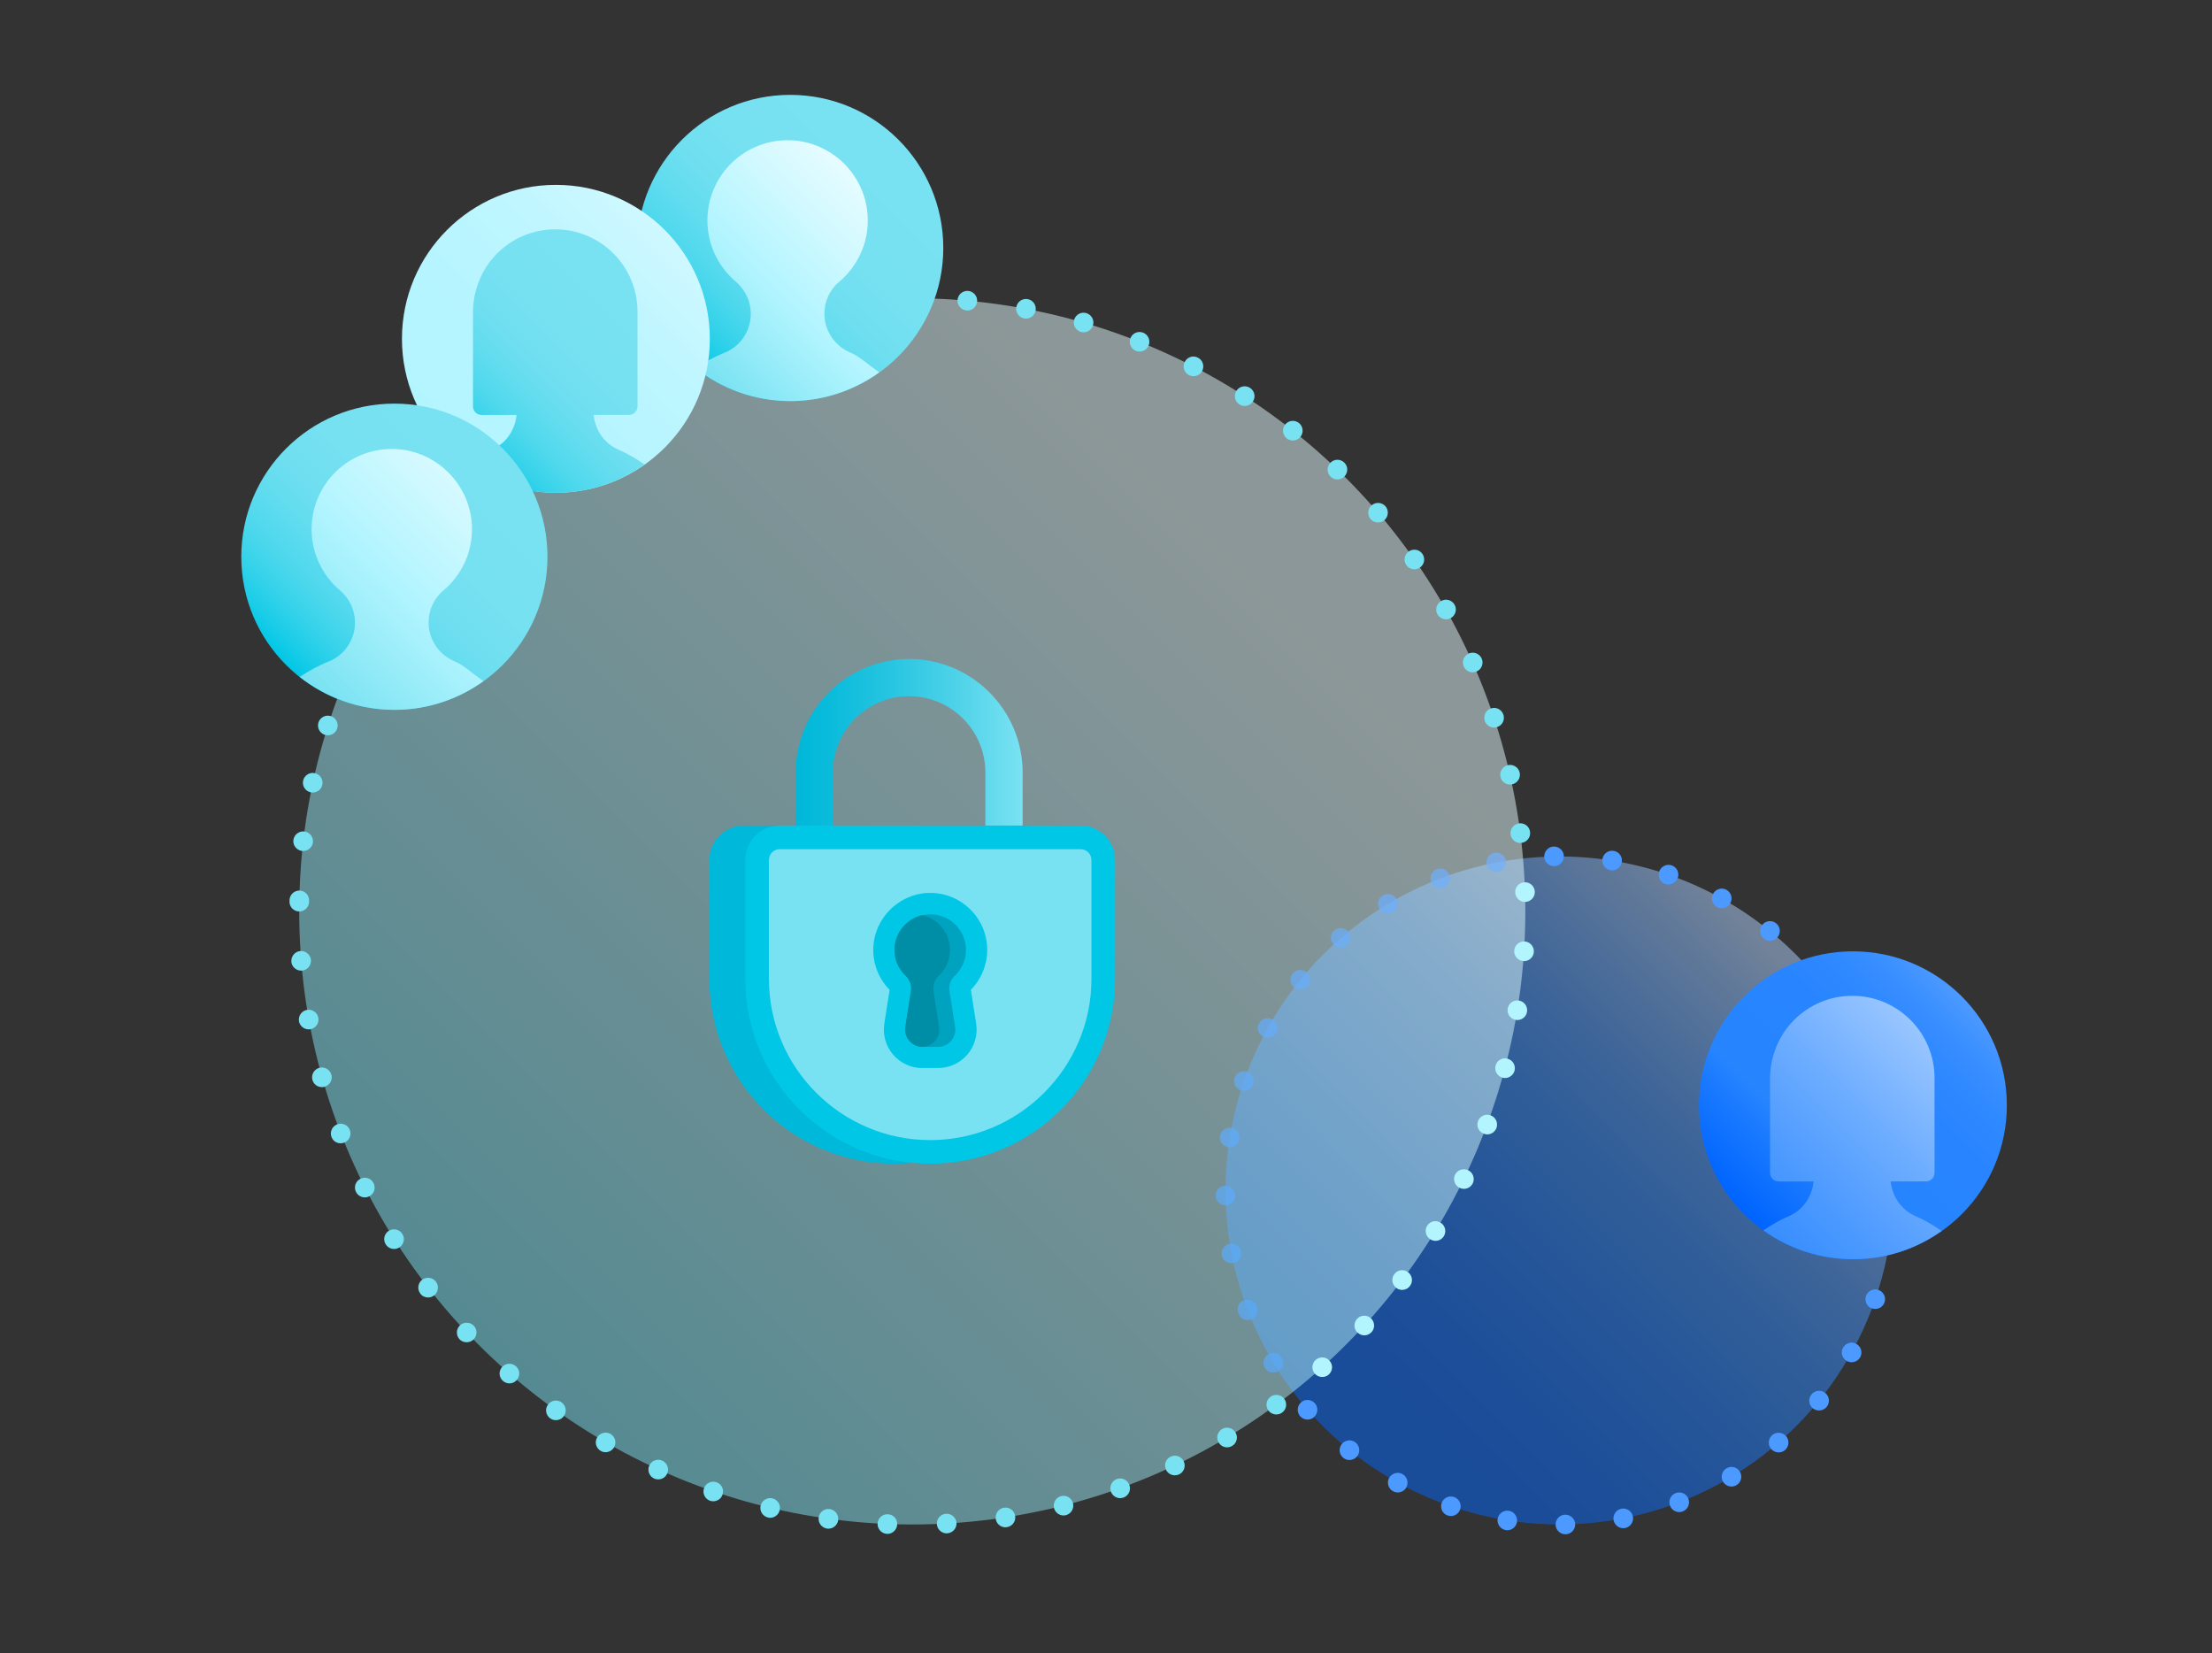 <?xml version="1.0" encoding="UTF-8"?><svg id="Layer_1" xmlns="http://www.w3.org/2000/svg" xmlns:xlink="http://www.w3.org/1999/xlink" viewBox="0 0 368 275"><rect x="0" y="0" width="368" height="275" fill="#333333" stroke="none"/><defs><style>.cls-1{fill:url(#linear-gradient);}.cls-1,.cls-2{opacity:.5;}.cls-3{fill:#00c7e5;}.cls-4{fill:#00b8d9;}.cls-5{fill:#0065ff;}.cls-6{fill:#008da6;}.cls-7{fill:#00a3bf;}.cls-8{fill:#b3f5ff;}.cls-9{fill:#4c9aff;}.cls-10{fill:#79e2f2;}.cls-11{fill:url(#linear-gradient-8);}.cls-12{fill:url(#linear-gradient-9);}.cls-13{fill:url(#linear-gradient-3);}.cls-14{fill:url(#linear-gradient-4);}.cls-15{fill:url(#linear-gradient-6);}.cls-16{fill:url(#linear-gradient-7);}.cls-17{fill:url(#linear-gradient-5);}.cls-18{opacity:.7;}.cls-19{fill:url(#linear-gradient-10);}.cls-20{fill:url(#linear-gradient-11);}.cls-2{fill:url(#linear-gradient-2);}</style><linearGradient id="linear-gradient" x1="223.25" y1="242.76" x2="301.83" y2="164.18" gradientTransform="translate(-2.08 -6.75) rotate(.28)" gradientUnits="userSpaceOnUse"><stop offset=".1" stop-color="#0065ff"/><stop offset=".23" stop-color="#076bff"/><stop offset=".44" stop-color="#1c7cff"/><stop offset=".51" stop-color="#2684ff"/><stop offset=".57" stop-color="#2d88ff"/><stop offset=".67" stop-color="#4294ff"/><stop offset=".78" stop-color="#64a7ff"/><stop offset=".91" stop-color="#93c2ff"/><stop offset=".98" stop-color="#b2d4ff"/></linearGradient><linearGradient id="linear-gradient-2" x1="79.65" y1="223.72" x2="223.89" y2="79.48" gradientUnits="userSpaceOnUse"><stop offset="0" stop-color="#79e2f2"/><stop offset=".26" stop-color="#99e9f5"/><stop offset=".89" stop-color="#e6fcff"/></linearGradient><linearGradient id="linear-gradient-3" x1="132.37" y1="140.43" x2="170.12" y2="140.43" gradientUnits="userSpaceOnUse"><stop offset="0" stop-color="#00b8d9"/><stop offset=".15" stop-color="#0abbdb"/><stop offset=".42" stop-color="#27c5e1"/><stop offset=".76" stop-color="#55d5ea"/><stop offset="1" stop-color="#79e2f2"/></linearGradient><linearGradient id="linear-gradient-4" x1="290.15" y1="201.97" x2="326.36" y2="165.76" gradientUnits="userSpaceOnUse"><stop offset=".01" stop-color="#0065ff"/><stop offset=".22" stop-color="#1979ff"/><stop offset=".31" stop-color="#2684ff"/><stop offset=".65" stop-color="#2885ff"/><stop offset=".8" stop-color="#2f89ff"/><stop offset=".91" stop-color="#3c90ff"/><stop offset="1" stop-color="#4c9aff"/></linearGradient><linearGradient id="linear-gradient-5" x1="284.73" y1="213.23" x2="329.93" y2="168.03" gradientUnits="userSpaceOnUse"><stop offset="0" stop-color="#2684ff"/><stop offset=".13" stop-color="#308aff"/><stop offset=".36" stop-color="#4c9aff"/><stop offset=".59" stop-color="#6dadff"/><stop offset="1" stop-color="#b2d4ff"/></linearGradient><linearGradient id="linear-gradient-6" x1="113.45" y1="59.26" x2="149.47" y2="23.24" gradientUnits="userSpaceOnUse"><stop offset="0" stop-color="#00c7e5"/><stop offset=".06" stop-color="#19cce7"/><stop offset=".15" stop-color="#36d3ea"/><stop offset=".25" stop-color="#4fd8ed"/><stop offset=".36" stop-color="#61dcef"/><stop offset=".48" stop-color="#6fdff0"/><stop offset=".65" stop-color="#76e1f1"/><stop offset=".98" stop-color="#79e2f2"/></linearGradient><linearGradient id="linear-gradient-7" x1="116.49" y1="62.02" x2="145.86" y2="32.65" gradientUnits="userSpaceOnUse"><stop offset=".01" stop-color="#79e2f2"/><stop offset=".28" stop-color="#9deefa"/><stop offset=".46" stop-color="#b3f5ff"/><stop offset=".75" stop-color="#d0f9ff"/><stop offset="1" stop-color="#e6fcff"/></linearGradient><linearGradient id="linear-gradient-8" x1="74.37" y1="74.47" x2="119.38" y2="29.47" gradientUnits="userSpaceOnUse"><stop offset="0" stop-color="#b3f5ff"/><stop offset=".33" stop-color="#b6f5ff"/><stop offset=".58" stop-color="#bff6ff"/><stop offset=".8" stop-color="#cff8ff"/><stop offset="1" stop-color="#e6fcff"/></linearGradient><linearGradient id="linear-gradient-9" x1="77.55" y1="77.13" x2="107.29" y2="47.39" xlink:href="#linear-gradient-6"/><linearGradient id="linear-gradient-10" x1="47.6" y1="110.62" x2="83.61" y2="74.6" xlink:href="#linear-gradient-6"/><linearGradient id="linear-gradient-11" x1="50.64" y1="113.38" x2="86.64" y2="77.38" xlink:href="#linear-gradient-7"/></defs><circle class="cls-1" cx="259.45" cy="198.03" r="55.56"/><g class="cls-18"><path class="cls-5" d="m210.43,227.52c-.46-.78-.21-1.78.56-2.25h0c.78-.46,1.78-.21,2.25.56h0c.46.78.21,1.78-.56,2.25h0c-.27.16-.56.24-.85.24h0c-.56,0-1.09-.28-1.4-.79Z"/><path class="cls-5" d="m206.07,218.57s-.03-.05-.03-.08h0s-.02-.06-.04-.1h0c-.32-.85.1-1.78.94-2.1h0c.83-.32,1.78.1,2.1.94h0s.03.04.03.06h0s.02.06.04.09h0c.32.84-.1,1.79-.93,2.11h0c-.2.07-.4.11-.6.11h0c-.66,0-1.27-.4-1.51-1.04Z"/><path class="cls-5" d="m203.26,208.82c-.16-.89.41-1.75,1.29-1.91h0c.89-.17,1.75.4,1.92,1.29h0c.16.88-.41,1.74-1.3,1.91h0c-.1.01-.2.03-.31.03h0c-.76,0-1.45-.55-1.6-1.32Z"/><path class="cls-5" d="m202.24,198.9c-.03-.91.69-1.64,1.6-1.66h0c.91-.01,1.64.71,1.66,1.61h0c.01.91-.71,1.64-1.61,1.65h-.03c-.88,0-1.61-.71-1.63-1.6Z"/><path class="cls-5" d="m204.32,190.83c-.89-.14-1.5-.98-1.35-1.88h0c.14-.88.98-1.49,1.87-1.34h0c.88.14,1.49.97,1.34,1.86h0c-.12.81-.82,1.38-1.6,1.38h0c-.09,0-.17-.01-.26-.02Z"/><path class="cls-5" d="m206.4,181.37c-.86-.29-1.3-1.22-1.01-2.07h0c.3-.85,1.23-1.3,2.07-1.01h0c.86.3,1.3,1.23,1.01,2.07h0c-.22.68-.86,1.11-1.54,1.11h0c-.17,0-.36-.03-.53-.1Z"/><path class="cls-5" d="m210.1,172.42c-.79-.44-1.08-1.43-.63-2.21h0c.43-.79,1.43-1.08,2.21-.63h0c.8.43,1.08,1.43.65,2.21h0c-.3.55-.86.84-1.43.84h0c-.27,0-.55-.06-.79-.21Z"/><path class="cls-5" d="m215.29,164.25c-.71-.57-.82-1.6-.25-2.3h0c.57-.71,1.6-.81,2.3-.25h0c.69.57.81,1.6.24,2.3h0c-.32.4-.78.61-1.27.61h0c-.36,0-.72-.12-1.02-.36Z"/><path class="cls-5" d="m221.81,157.08c-.58-.68-.51-1.71.17-2.3h0c.67-.6,1.7-.52,2.3.16h0c.58.68.52,1.71-.16,2.3h0c-.31.27-.7.41-1.07.41h0c-.46,0-.92-.2-1.24-.57Z"/><path class="cls-5" d="m229.5,151.17c-.47-.77-.21-1.78.56-2.23h0c.78-.46,1.78-.21,2.25.57h0c.46.77.2,1.78-.57,2.23h0c-.26.16-.55.24-.83.24h0c-.56,0-1.1-.29-1.4-.81Z"/><path class="cls-5" d="m238.08,146.7c-.31-.84.1-1.79.94-2.11h0c.84-.32,1.79.1,2.11.94h0c.32.84-.1,1.79-.94,2.11h0c-.19.07-.38.11-.57.11h0c-.67,0-1.29-.41-1.54-1.05Z"/><path class="cls-5" d="m247.32,143.76c-.17-.88.41-1.74,1.29-1.91h0c.88-.16,1.74.41,1.91,1.29h0c.17.89-.41,1.75-1.29,1.91h0c-.1.02-.21.04-.31.04h0c-.77,0-1.45-.55-1.6-1.33Z"/></g><circle class="cls-2" cx="151.77" cy="151.6" r="101.99"/><g><path class="cls-4" d="m148.78,193.58h0c-16.99,0-30.76-13.77-30.76-30.76v-19.76c0-3.16,2.57-5.73,5.73-5.73h50.05c3.16,0,5.73,2.57,5.73,5.73v19.76c0,16.99-13.77,30.76-30.76,30.76Z"/><path class="cls-13" d="m170.12,171.24h-37.75v-42.74c0-10.41,8.47-18.88,18.88-18.88s18.88,8.47,18.88,18.88v42.74Zm-31.57-6.19h25.38v-36.55c0-7-5.69-12.69-12.69-12.69s-12.69,5.69-12.69,12.69v36.55Z"/><g><path class="cls-10" d="m154.76,191.62c-15.88,0-28.79-12.92-28.79-28.79v-19.76c0-2.08,1.69-3.77,3.77-3.77h50.05c2.08,0,3.77,1.69,3.77,3.77v19.76c0,15.88-12.92,28.79-28.79,28.79Z"/><path class="cls-3" d="m179.78,141.26c.99,0,1.8.81,1.8,1.8v19.76c0,14.79-12.04,26.83-26.83,26.83s-26.83-12.04-26.83-26.83v-19.76c0-.99.81-1.8,1.8-1.8h50.05m0-3.93h-50.05c-3.16,0-5.73,2.57-5.73,5.73v19.76c0,16.99,13.77,30.76,30.76,30.76s30.76-13.77,30.76-30.76v-19.76c0-3.16-2.57-5.73-5.73-5.73h0Z"/></g><path class="cls-3" d="m153.44,177.67c-1.87,0-3.65-.82-4.86-2.24-1.22-1.42-1.75-3.3-1.46-5.15l.88-5.62c-1.86-1.89-2.84-4.47-2.71-7.14.25-4.81,4.21-8.76,9.02-8.98.15,0,.3-.01.45-.01,5.23,0,9.48,4.25,9.48,9.48,0,2.48-.99,4.88-2.72,6.64l.88,5.62c.29,1.85-.25,3.73-1.46,5.15-1.22,1.42-2.99,2.24-4.86,2.24h-2.63Z"/><path class="cls-7" d="m160.7,158.02c0,1.72-.73,3.26-1.9,4.35-.69.64-.98,1.59-.83,2.52l.93,5.95c.27,1.73-1.07,3.3-2.82,3.3h-2.63c-1.75,0-3.09-1.56-2.82-3.3l.94-6.02c.14-.93-.21-1.84-.89-2.49-1.21-1.15-1.93-2.8-1.84-4.61.15-3.01,2.64-5.48,5.65-5.62,3.41-.16,6.22,2.56,6.22,5.93Z"/><path class="cls-6" d="m150.62,170.83c-.27,1.73,1.07,3.29,2.81,3.3,1.75,0,3.08-1.57,2.81-3.3l-.93-5.95c-.14-.92.15-1.88.83-2.52,1.17-1.08,1.9-2.63,1.9-4.35,0-2.83-1.98-5.19-4.62-5.79-2.52.59-4.47,2.82-4.6,5.47-.09,1.82.63,3.47,1.84,4.61.68.65,1.03,1.56.89,2.49l-.94,6.02Z"/></g><g><path class="cls-9" d="m258.8,253.62c-.02-.91.7-1.65,1.6-1.66h0c.89-.01,1.64.71,1.66,1.6h0c.01.91-.71,1.65-1.61,1.66h.01-.02c-.89,0-1.63-.71-1.64-1.6Z"/><path class="cls-9" d="m250.52,254.53c-.89-.15-1.5-.98-1.37-1.87h0c.15-.88.98-1.49,1.87-1.35h0c.89.14,1.49.98,1.35,1.87h0c-.12.79-.82,1.37-1.6,1.37h0c-.09,0-.17,0-.26-.01Z"/><path class="cls-9" d="m268.45,252.89c-.17-.89.41-1.75,1.29-1.92h0c.88-.17,1.74.41,1.92,1.29h0c.17.88-.41,1.74-1.29,1.92h0c-.11.01-.22.03-.32.03h0c-.77,0-1.44-.55-1.6-1.32Z"/><path class="cls-9" d="m240.85,252.1h0c-.86-.28-1.3-1.22-1.01-2.07h0c.28-.86,1.22-1.3,2.07-1.01h0c.84.28,1.3,1.22,1.01,2.07h0c-.24.67-.87,1.1-1.54,1.1h0c-.17,0-.36-.04-.53-.1Z"/><path class="cls-9" d="m277.84,250.48c-.32-.85.1-1.79.94-2.11h0c.85-.32,1.79.1,2.11.94h0c.32.84-.1,1.79-.94,2.11h0c-.19.07-.39.11-.58.11h0c-.66,0-1.28-.41-1.53-1.05Z"/><path class="cls-9" d="m231.75,248.06c-.79-.44-1.08-1.43-.65-2.21h0c.43-.79,1.43-1.08,2.22-.65h0c.78.43,1.07,1.43.65,2.22h0c-.3.53-.86.84-1.44.84h0c-.26,0-.53-.07-.78-.21Z"/><path class="cls-9" d="m286.66,246.49c-.46-.77-.21-1.78.57-2.24h0c.77-.47,1.78-.21,2.23.56h0c.46.77.21,1.78-.56,2.23h0c-.26.16-.56.24-.84.24h0c-.55,0-1.09-.29-1.4-.79Z"/><path class="cls-9" d="m223.48,242.51h0c-.71-.57-.82-1.6-.25-2.3h0c.57-.71,1.59-.82,2.3-.25h0c.69.56.81,1.59.25,2.3h0c-.34.4-.81.61-1.28.61h0c-.36,0-.72-.12-1.02-.36Z"/><path class="cls-9" d="m294.67,241.04c-.6-.68-.52-1.71.16-2.31h0c.68-.58,1.71-.52,2.31.16h0c.58.68.51,1.71-.16,2.31h0c-.31.27-.69.4-1.08.4h0c-.45,0-.91-.19-1.23-.56Z"/><path class="cls-9" d="m216.29,235.58h0c-.58-.68-.52-1.7.16-2.3h0c.68-.6,1.71-.52,2.31.16h0c.58.67.52,1.7-.16,2.3h0c-.31.27-.69.4-1.07.4h0c-.46,0-.92-.19-1.24-.56Z"/><path class="cls-9" d="m301.6,234.27c-.69-.57-.81-1.6-.24-2.3h0c.56-.71,1.59-.82,2.3-.25h0c.7.57.81,1.6.24,2.3h0c-.32.4-.8.61-1.27.61h0c-.36,0-.73-.12-1.03-.36Z"/><path class="cls-9" d="m307.25,226.4c-.8-.45-1.08-1.44-.63-2.22h0c.44-.79,1.43-1.08,2.21-.63h0c.79.44,1.08,1.43.65,2.21h0c-.31.55-.86.84-1.44.84h0c-.26,0-.53-.06-.78-.2Z"/><path class="cls-9" d="m311.45,217.67c-.86-.3-1.3-1.23-1.01-2.09h0c.29-.84,1.22-1.3,2.07-1.01h0c.85.3,1.3,1.23,1.01,2.07h0c-.24.68-.87,1.1-1.54,1.1h0c-.19,0-.36-.02-.53-.09Z"/><path class="cls-9" d="m314.08,208.35c-.89-.15-1.5-.98-1.37-1.87h0c.15-.88.98-1.49,1.87-1.35h0c.89.15,1.5.98,1.35,1.87h0c-.12.8-.82,1.38-1.62,1.38h0c-.07,0-.16-.01-.25-.03Z"/><path class="cls-9" d="m313.38,197.11c-.01-.91.71-1.65,1.6-1.66h0c.91-.01,1.65.69,1.66,1.6h0c.01.91-.71,1.65-1.6,1.66h-.02c-.89,0-1.63-.72-1.64-1.6Z"/><path class="cls-9" d="m312.4,187.76h0c-.17-.88.41-1.74,1.29-1.91h0c.88-.17,1.74.41,1.91,1.29h0c.17.88-.41,1.74-1.29,1.91h0c-.1.01-.21.03-.31.03h0c-.77,0-1.45-.53-1.6-1.32Z"/><path class="cls-9" d="m309.81,178.72h0c-.32-.85.1-1.78.94-2.11h0c.85-.32,1.79.1,2.11.94h0c.32.84-.1,1.79-.94,2.11h0c-.19.07-.39.11-.58.11h0c-.66,0-1.28-.41-1.53-1.05Z"/><path class="cls-9" d="m305.7,170.27h.01c-.47-.77-.21-1.78.56-2.23h0c.77-.46,1.78-.21,2.23.56h0c.46.78.21,1.78-.56,2.25h0c-.26.15-.56.22-.84.22h0c-.55,0-1.09-.27-1.4-.8Z"/><path class="cls-9" d="m300.2,162.67h-.01c-.58-.69-.51-1.73.17-2.31h0c.67-.6,1.7-.52,2.3.16h0c.58.68.52,1.71-.16,2.3h0c-.31.27-.7.41-1.07.41h0c-.46,0-.92-.2-1.23-.56Z"/><path class="cls-9" d="m293.43,156.14h0c-.7-.57-.81-1.6-.24-2.3h0c.56-.71,1.59-.82,2.3-.25h0c.7.57.81,1.59.24,2.3h0c-.32.4-.79.61-1.27.61h0c-.36,0-.73-.12-1.03-.36Z"/><path class="cls-9" d="m285.65,150.87c-.79-.43-1.08-1.43-.63-2.22h0c.43-.78,1.43-1.07,2.21-.63h0c.79.45,1.08,1.43.63,2.22h0c-.3.53-.86.84-1.43.84h0c-.26,0-.53-.07-.78-.21Z"/><path class="cls-9" d="m277.05,147.05c-.84-.3-1.3-1.23-1.01-2.09h0c.3-.84,1.23-1.3,2.07-1.01h0c.86.3,1.32,1.23,1.02,2.07h0c-.24.68-.87,1.1-1.55,1.1h0c-.17,0-.35-.02-.53-.09Z"/><path class="cls-9" d="m267.94,144.75c-.88-.14-1.49-.98-1.35-1.87h0c.15-.88.98-1.49,1.87-1.34h0c.89.14,1.5.97,1.35,1.86h0c-.12.81-.82,1.38-1.61,1.38h0c-.09,0-.17-.01-.26-.02Z"/><path class="cls-9" d="m256.91,142.48c-.01-.91.71-1.65,1.6-1.66h.01c.89-.01,1.64.71,1.65,1.6h0c.01.91-.71,1.65-1.6,1.66h-.04c-.88,0-1.61-.72-1.63-1.6Z"/></g><g><circle class="cls-14" cx="308.26" cy="183.86" r="25.61"/><path class="cls-17" d="m318.58,202.25c-2.25-.98-3.77-3.19-4.04-5.73h5.87c.79,0,1.43-.64,1.43-1.43v-15.76c0-7.56-6.13-13.68-13.68-13.68-3.78,0-7.2,1.53-9.68,4.01-3.92,3.92-4.01,8.77-4.01,9.68,0,.37,0,12.77,0,13.14,0,.01,0,2.61,0,2.62,0,.79.64,1.43,1.43,1.43h5.82c-.26,2.54-1.79,4.75-4.04,5.73-1.52.66-2.96,1.47-4.32,2.41,4.2,3.01,9.33,4.8,14.89,4.8s10.59-1.75,14.76-4.71c-1.4-.98-2.88-1.83-4.44-2.51Z"/></g><g><path class="cls-10" d="m147.56,255.15h0c-.89-.04-1.6-.81-1.56-1.7h0c.04-.91.79-1.6,1.7-1.56h0c.91.02,1.6.79,1.56,1.69h0c-.04.88-.76,1.58-1.64,1.58h-.06Z"/><path class="cls-10" d="m155.86,253.52c-.05-.89.63-1.66,1.54-1.71h0c.89-.05,1.68.63,1.73,1.54h0c.05.89-.65,1.66-1.55,1.71h0s-.05.01-.09.01h0c-.86-.01-1.58-.68-1.63-1.55Z"/><path class="cls-10" d="m137.59,254.27c-.89-.12-1.51-.96-1.39-1.84h0c.12-.89.94-1.53,1.84-1.4h0c.89.12,1.51.94,1.4,1.84h0c-.11.82-.82,1.42-1.63,1.42h0c-.08,0-.15,0-.22-.01Z"/><path class="cls-10" d="m165.66,252.66c-.14-.88.48-1.73,1.38-1.86h0c.88-.14,1.71.48,1.85,1.37h0c.14.89-.47,1.73-1.37,1.86h0c-.08.01-.16.03-.25.03h0c-.79,0-1.49-.58-1.61-1.39Z"/><path class="cls-10" d="m127.76,252.43c-.88-.21-1.42-1.09-1.22-1.96h0c.21-.88,1.09-1.43,1.97-1.22h0c.87.21,1.42,1.09,1.2,1.96h0c-.17.76-.84,1.27-1.59,1.27h0c-.12,0-.25-.02-.37-.05Z"/><path class="cls-10" d="m175.36,250.86c-.22-.87.3-1.76,1.18-1.99h0c.87-.22,1.76.31,1.97,1.18h0c.22.87-.3,1.76-1.17,1.99h0c-.14.04-.27.05-.41.05h0c-.73,0-1.39-.5-1.58-1.23Z"/><path class="cls-10" d="m118.13,249.65c-.84-.3-1.3-1.22-1.01-2.07h0c.28-.86,1.22-1.3,2.07-1.02h0c.86.3,1.3,1.22,1.01,2.07h0c-.22.68-.86,1.1-1.54,1.1h0c-.17,0-.35-.02-.53-.09Z"/><path class="cls-10" d="m184.82,248.13c-.31-.86.14-1.79.98-2.1h0c.85-.3,1.79.14,2.09.99h0c.31.84-.12,1.78-.98,2.09h0c-.17.06-.36.1-.55.1h0c-.67,0-1.3-.42-1.54-1.08Z"/><path class="cls-10" d="m108.83,245.95h0c-.82-.37-1.18-1.34-.81-2.16h0c.37-.83,1.34-1.19,2.16-.82h0c.82.39,1.19,1.34.81,2.16h0c-.27.61-.86.96-1.48.96h0c-.24,0-.46-.04-.68-.14Z"/><path class="cls-10" d="m193.99,244.48c-.4-.81-.05-1.79.77-2.17h0c.82-.39,1.79-.04,2.17.78h0c.39.81.04,1.78-.77,2.17h0c-.22.1-.47.15-.71.15h0c-.61,0-1.19-.34-1.47-.93Z"/><path class="cls-10" d="m99.94,241.35h0c-.78-.45-1.06-1.45-.6-2.23h0c.45-.77,1.45-1.04,2.22-.6h0c.78.46,1.05,1.45.6,2.23h0c-.3.52-.85.82-1.42.82h0c-.27,0-.56-.08-.81-.22Z"/><path class="cls-10" d="m202.74,239.97c-.46-.78-.21-1.78.56-2.25h0c.77-.46,1.78-.21,2.25.57h0c.46.77.21,1.78-.56,2.23h0c-.27.16-.56.24-.84.24h0c-.56,0-1.09-.29-1.4-.79Z"/><path class="cls-10" d="m91.53,235.93c-.73-.52-.91-1.55-.37-2.27h0c.52-.73,1.54-.91,2.27-.38h0c.73.53.91,1.55.37,2.28h0c-.31.45-.82.68-1.32.68h0c-.33,0-.67-.1-.96-.31Z"/><path class="cls-10" d="m211.02,234.63c-.53-.73-.39-1.75.35-2.28h0c.72-.53,1.75-.38,2.29.35h0c.53.72.37,1.74-.35,2.27h0c-.29.22-.63.32-.97.32h0c-.5,0-.99-.22-1.32-.66Z"/><path class="cls-10" d="m83.68,229.72h0c-.68-.6-.76-1.63-.16-2.31h0c.6-.67,1.63-.75,2.31-.15h0c.67.6.74,1.63.15,2.3h0c-.32.37-.77.56-1.23.56h0c-.37,0-.76-.14-1.07-.4Z"/><path class="cls-10" d="m76.45,222.78c-.61-.66-.58-1.69.07-2.31h0c.65-.62,1.69-.58,2.31.07h0c.61.65.58,1.69-.08,2.31h0c-.31.28-.72.43-1.12.43h0c-.44,0-.87-.16-1.19-.51Z"/><path class="cls-10" d="m69.93,215.18c-.55-.71-.42-1.74.28-2.28h0c.72-.56,1.74-.43,2.3.29h0c.56.71.42,1.74-.28,2.3h0c-.3.22-.66.34-1.01.34h0c-.48,0-.97-.21-1.29-.63Z"/><path class="cls-10" d="m64.18,207c-.5-.76-.26-1.78.5-2.26h0c.76-.47,1.78-.25,2.25.51h0c.49.76.26,1.78-.5,2.26h0c-.27.17-.57.25-.87.25h0c-.55,0-1.07-.27-1.38-.76Z"/><path class="cls-10" d="m59.23,198.29c-.41-.81-.09-1.79.72-2.2h0c.81-.41,1.79-.09,2.2.72h0c.41.81.09,1.79-.72,2.2h0c-.24.11-.48.17-.73.17h0c-.6,0-1.18-.32-1.46-.89Z"/><path class="cls-10" d="m55.16,189.15c-.34-.84.09-1.79.93-2.12h0c.83-.32,1.78.09,2.11.93h0c.32.85-.09,1.79-.93,2.11h0c-.2.08-.4.11-.6.11h0c-.66,0-1.27-.38-1.51-1.03Z"/><path class="cls-10" d="m51.98,179.65c-.24-.87.27-1.78,1.13-2.02h0c.87-.24,1.78.27,2.01,1.14h.01c.24.86-.27,1.76-1.14,2.01h0c-.14.04-.28.06-.43.06h0c-.72,0-1.38-.47-1.58-1.19Z"/><path class="cls-10" d="m49.74,169.89c-.15-.89.44-1.74,1.33-1.9h0c.88-.16,1.74.44,1.89,1.32h0c.16.89-.43,1.74-1.32,1.9h0c-.1.02-.2.02-.29.02h0c-.78,0-1.46-.56-1.61-1.34Z"/><path class="cls-10" d="m48.47,159.96c-.06-.89.61-1.69,1.5-1.76h0c.89-.06,1.69.61,1.76,1.5h0c.06.91-.61,1.69-1.5,1.76h-.14c-.84,0-1.55-.65-1.63-1.5Z"/><path class="cls-10" d="m49.76,151.62c-.89-.01-1.62-.76-1.6-1.66h0s0-.06.01-.1h0s-.01-.08-.01-.12h.01c.01-.89.76-1.61,1.65-1.6h0c.91.01,1.63.76,1.6,1.66h0v.12h0v.1h0c-.01.89-.75,1.6-1.63,1.6h-.04Z"/><g><path class="cls-8" d="m218.76,228.53c-.61-.67-.55-1.71.12-2.31h0c.67-.6,1.7-.55,2.3.12h0c.61.67.56,1.7-.11,2.3h0c-.31.28-.71.42-1.09.42h0c-.45,0-.89-.17-1.22-.53Z"/><path class="cls-8" d="m225.87,221.7c-.67-.61-.71-1.64-.1-2.31h-.01c.62-.66,1.65-.71,2.31-.1h0c.67.61.71,1.64.11,2.31h-.01c-.32.35-.76.53-1.2.53h0c-.39,0-.78-.15-1.09-.44Z"/><path class="cls-8" d="m232.29,214.22c-.72-.55-.87-1.56-.32-2.28h0c.55-.72,1.56-.87,2.28-.32h0c.72.55.87,1.57.32,2.29h0c-.32.43-.81.66-1.3.66h0c-.35,0-.68-.11-.98-.33Z"/><path class="cls-8" d="m237.97,206.16c-.77-.47-1.02-1.48-.55-2.25h.01c.46-.77,1.46-1.01,2.23-.53h0c.77.47,1.02,1.48.55,2.25h0c-.31.5-.84.78-1.4.78h0c-.29,0-.58-.09-.85-.25Z"/><path class="cls-8" d="m242.83,197.6c-.81-.4-1.16-1.37-.76-2.19h0c.4-.81,1.38-1.14,2.19-.74h0c.81.38,1.14,1.37.76,2.17h0c-.29.58-.87.92-1.48.92h0c-.24,0-.47-.05-.71-.16Z"/><path class="cls-8" d="m246.86,188.59c-.86-.31-1.28-1.25-.97-2.09h0c.31-.84,1.25-1.28,2.1-.97h0c.84.31,1.28,1.25.97,2.1h0c-.25.66-.87,1.07-1.54,1.07h0c-.19,0-.37-.04-.56-.11Z"/><path class="cls-8" d="m249.97,179.26c-.87-.24-1.39-1.13-1.16-2h0c.22-.87,1.12-1.39,1.99-1.15h0c.87.22,1.39,1.12,1.17,1.99h0c-.2.73-.86,1.22-1.58,1.22h0c-.14,0-.27-.01-.42-.05Z"/><path class="cls-8" d="m252.17,169.65c-.88-.14-1.49-.98-1.34-1.86h0c.14-.89.98-1.5,1.87-1.35h0c.88.14,1.49.98,1.34,1.87h0c-.12.8-.82,1.37-1.6,1.37h0c-.09,0-.19-.01-.27-.03Z"/><path class="cls-8" d="m253.44,159.87c-.89-.06-1.58-.83-1.53-1.73h.01c.05-.91.83-1.59,1.73-1.53h0c.89.06,1.59.83,1.53,1.74h0c-.06.86-.77,1.53-1.63,1.53h0s-.08-.01-.11-.01Z"/><path class="cls-8" d="m252.08,148.45h-.01c-.02-.91.68-1.66,1.59-1.69h0c.91-.02,1.65.68,1.68,1.59h0c.03.89-.68,1.65-1.58,1.68h-.05c-.88,0-1.6-.7-1.63-1.58Z"/></g><path class="cls-10" d="m50.25,141.55c-.89-.1-1.54-.91-1.44-1.8h0c.1-.89.92-1.54,1.81-1.44h0c.89.1,1.54.92,1.44,1.81h0c-.1.83-.81,1.44-1.63,1.44h0c-.06,0-.12,0-.19-.01Z"/><path class="cls-10" d="m251.31,138.78h0c-.11-.89.52-1.7,1.42-1.82h0c.89-.11,1.71.52,1.82,1.42h0c.11.89-.52,1.71-1.42,1.83h0c-.06.01-.14.01-.21.01h0c-.81,0-1.5-.6-1.62-1.43Z"/><path class="cls-10" d="m51.68,131.8c-.88-.19-1.44-1.06-1.25-1.94h0c.19-.88,1.06-1.44,1.94-1.25h0c.88.19,1.44,1.06,1.25,1.94h0c-.16.77-.83,1.29-1.59,1.29h0c-.11,0-.22-.01-.35-.04Z"/><path class="cls-10" d="m249.63,129.24c-.2-.88.35-1.76,1.23-1.96h0c.88-.2,1.75.35,1.96,1.23h0c.2.88-.36,1.75-1.24,1.96h0c-.11.02-.24.04-.36.04h0c-.75,0-1.42-.51-1.59-1.27Z"/><path class="cls-10" d="m54.05,122.24c-.86-.27-1.34-1.19-1.07-2.05h0c.27-.86,1.19-1.34,2.05-1.07h0c.87.27,1.34,1.19,1.07,2.05h0c-.22.71-.87,1.14-1.55,1.14h0c-.17,0-.33-.02-.5-.07Z"/><path class="cls-10" d="m247.02,119.91h0c-.28-.86.17-1.79,1.03-2.07h0c.86-.29,1.78.19,2.06,1.04h0c.29.84-.17,1.78-1.03,2.06h0c-.17.05-.35.09-.51.09h0c-.68,0-1.33-.43-1.55-1.12Z"/><path class="cls-10" d="m57.34,112.95c-.83-.36-1.22-1.32-.87-2.15h0c.36-.83,1.32-1.22,2.15-.86h0c.83.36,1.22,1.32.86,2.15h0c-.26.62-.87.98-1.5.98h0c-.21,0-.43-.04-.63-.12Z"/><path class="cls-10" d="m243.52,110.87h0c-.37-.83,0-1.79.82-2.16h0c.83-.36,1.79,0,2.16.83h0c.37.82,0,1.79-.83,2.15h0c-.21.1-.43.15-.66.15h0c-.63,0-1.23-.36-1.49-.97Z"/><path class="cls-10" d="m61.52,104.03c-.8-.43-1.08-1.43-.65-2.22h0c.42-.78,1.42-1.08,2.21-.65h0c.79.43,1.08,1.43.65,2.22h0c-.3.53-.86.84-1.43.84h0c-.26,0-.53-.06-.78-.2Z"/><path class="cls-10" d="m239.15,102.21c-.45-.79-.16-1.79.62-2.24h0c.78-.45,1.78-.16,2.22.62h0c.45.78.16,1.78-.62,2.22h0c-.25.15-.52.21-.79.21h0c-.57,0-1.13-.3-1.43-.82Z"/><path class="cls-10" d="m66.53,95.54c-.75-.51-.93-1.53-.44-2.27h0c.51-.75,1.53-.93,2.27-.42h0c.75.51.93,1.51.44,2.26h0c-.32.47-.83.72-1.35.72h0c-.32,0-.63-.1-.92-.29Z"/><path class="cls-10" d="m233.97,94c-.52-.73-.35-1.75.4-2.27h0c.73-.51,1.75-.34,2.27.4h0c.52.75.33,1.76-.4,2.27h0c-.28.21-.61.3-.94.3h0c-.51,0-1.02-.24-1.33-.7Z"/><path class="cls-10" d="m72.34,87.59c-.69-.58-.78-1.61-.21-2.3h0c.58-.69,1.61-.79,2.31-.21h0c.68.58.78,1.6.2,2.3h0c-.32.38-.78.6-1.25.6h0c-.36,0-.73-.12-1.04-.38Z"/><path class="cls-10" d="m228.02,86.36c-.58-.7-.51-1.73.17-2.31h0c.68-.58,1.71-.51,2.31.17h0c.58.68.5,1.71-.19,2.31h0c-.3.26-.68.38-1.06.38h0c-.46,0-.92-.19-1.24-.56Z"/><path class="cls-10" d="m78.9,80.22c-.63-.65-.63-1.68.01-2.31h0c.63-.63,1.68-.62,2.31.01h0c.63.65.62,1.68-.01,2.31h0c-.32.31-.73.47-1.15.47h0c-.42,0-.84-.16-1.15-.48Z"/><path class="cls-10" d="m221.37,79.29c-.65-.62-.67-1.65-.05-2.3h0c.63-.66,1.66-.68,2.31-.05h0c.66.62.67,1.65.05,2.31h0c-.32.34-.74.5-1.18.5h0c-.41,0-.82-.15-1.13-.46Z"/><path class="cls-10" d="m86.12,73.52c-.57-.69-.47-1.73.24-2.3h0c.69-.56,1.73-.46,2.3.24h0c.57.7.46,1.73-.24,2.3h0c-.31.25-.67.37-1.03.37h0c-.47,0-.94-.21-1.27-.61Z"/><path class="cls-10" d="m214.06,72.91h0c-.71-.56-.82-1.59-.26-2.28h0c.56-.71,1.59-.83,2.29-.27h.01c.69.56.82,1.59.26,2.3h0c-.32.41-.81.62-1.28.62h0c-.36,0-.72-.12-1.02-.36Z"/><path class="cls-10" d="m93.96,67.55c-.5-.75-.3-1.76.46-2.26h0c.74-.51,1.75-.3,2.26.45h0c.5.76.3,1.76-.46,2.27h0c-.27.19-.58.27-.89.27h0c-.53,0-1.05-.26-1.37-.73Z"/><path class="cls-10" d="m206.18,67.26c-.76-.48-.97-1.5-.48-2.26h0c.5-.76,1.5-.97,2.26-.48h0c.76.5.98,1.5.49,2.26h0c-.31.48-.83.75-1.37.75h0c-.31,0-.62-.09-.89-.26Z"/><path class="cls-10" d="m102.34,62.36c-.43-.79-.14-1.79.67-2.21h0c.78-.42,1.78-.12,2.2.67h0c.44.79.12,1.79-.67,2.21h0c-.24.12-.5.19-.76.19h0c-.58,0-1.16-.31-1.44-.86Z"/><path class="cls-10" d="m197.8,62.39h0c-.81-.41-1.12-1.39-.69-2.2h0c.41-.81,1.39-1.12,2.2-.69h0c.79.41,1.1,1.39.7,2.2h0c-.29.56-.86.88-1.45.88h0c-.25,0-.51-.06-.74-.19Z"/><path class="cls-10" d="m111.17,58c-.35-.83.05-1.79.88-2.14h0c.83-.35,1.79.05,2.14.88h0c.35.83-.05,1.79-.88,2.14h0c-.2.07-.41.12-.62.12h0c-.65,0-1.25-.38-1.51-1.01Z"/><path class="cls-10" d="m188.98,58.37c-.85-.34-1.25-1.29-.91-2.12h0c.32-.84,1.28-1.24,2.11-.91h0c.84.32,1.25,1.28.92,2.11h0c-.26.65-.87,1.03-1.53,1.03h0c-.2,0-.4-.04-.6-.11Z"/><path class="cls-10" d="m120.39,54.51c-.27-.86.22-1.78,1.08-2.04h0c.86-.26,1.78.22,2.04,1.08h0c.27.87-.22,1.78-1.08,2.05h0c-.16.04-.32.06-.48.06h0c-.7,0-1.34-.45-1.55-1.15Z"/><path class="cls-10" d="m179.82,55.22c-.87-.25-1.37-1.15-1.12-2.02h0c.25-.87,1.15-1.37,2.02-1.12h0c.87.26,1.37,1.17,1.12,2.02h0c-.21.72-.86,1.18-1.57,1.18h0c-.16,0-.31-.02-.46-.06Z"/><path class="cls-10" d="m129.91,51.94c-.17-.88.4-1.74,1.28-1.92h0c.88-.17,1.74.4,1.93,1.28h0c.17.89-.4,1.75-1.28,1.92h0c-.11.02-.22.04-.32.04h0c-.77,0-1.45-.53-1.6-1.32Z"/><path class="cls-10" d="m170.38,52.97c-.88-.17-1.46-1.02-1.3-1.91h0c.17-.88,1.02-1.47,1.91-1.3h0c.88.17,1.46,1.02,1.3,1.91h0c-.15.78-.83,1.33-1.61,1.33h0c-.1,0-.2-.01-.3-.02Z"/><path class="cls-10" d="m139.61,50.31c-.09-.91.57-1.7,1.47-1.79h0c.89-.1,1.7.56,1.79,1.45h0c.1.89-.56,1.7-1.45,1.79h0c-.06.01-.11.01-.17.01h0c-.82,0-1.53-.63-1.63-1.47Z"/><path class="cls-10" d="m160.79,51.64h0c-.89-.07-1.57-.87-1.49-1.76h0c.09-.91.88-1.56,1.78-1.49h0c.89.09,1.56.88,1.48,1.78h0c-.08.84-.78,1.49-1.62,1.49h0s-.1,0-.15-.01Z"/><path class="cls-10" d="m149.45,49.62c-.01-.89.72-1.63,1.63-1.64h0c.89-.01,1.64.72,1.64,1.63h0c0,.89-.72,1.64-1.63,1.64h.01-.01c-.91,0-1.63-.72-1.64-1.63Z"/></g><g><circle class="cls-15" cx="131.46" cy="41.25" r="25.47"/><path class="cls-16" d="m120.55,58.66c-1.71.7-3.32,1.57-4.84,2.58,4.34,3.42,9.8,5.48,15.75,5.48,5.53,0,10.63-1.78,14.81-4.78-1.91-1.34-3.36-2.7-4.73-3.26-2.64-1.08-4.39-3.63-4.39-6.48,0-2.03.86-3.99,2.42-5.29,3.05-2.55,4.95-6.43,4.79-10.74-.25-6.89-5.82-12.51-12.7-12.83-7.66-.35-13.97,5.75-13.97,13.33,0,4.08,1.83,7.73,4.71,10.17,1.58,1.34,2.51,3.29,2.51,5.36h0c0,2.84-1.72,5.4-4.35,6.47Z"/></g><circle class="cls-11" cx="92.48" cy="56.36" r="25.61"/><path class="cls-12" d="m102.8,74.75c-2.25-.98-3.77-3.19-4.04-5.73h5.87c.79,0,1.43-.64,1.43-1.43v-15.76c0-7.56-6.13-13.68-13.68-13.68-3.78,0-7.2,1.53-9.68,4.01-3.92,3.92-4.01,8.77-4.01,9.68,0,.37,0,12.77,0,13.14,0,.01,0,2.61,0,2.62,0,.79.64,1.43,1.43,1.43h5.82c-.26,2.54-1.79,4.75-4.04,5.73-1.52.66-2.96,1.47-4.32,2.41,4.2,3.01,9.33,4.8,14.89,4.8s10.59-1.75,14.76-4.71c-1.4-.98-2.88-1.83-4.44-2.51Z"/><g><circle class="cls-19" cx="65.61" cy="92.61" r="25.47"/><path class="cls-20" d="m54.7,110.02c-1.71.7-3.32,1.57-4.84,2.58,4.34,3.42,9.8,5.48,15.75,5.48,5.53,0,10.63-1.78,14.81-4.78-1.91-1.34-3.36-2.7-4.73-3.26-2.64-1.08-4.39-3.63-4.39-6.48,0-2.03.86-3.99,2.42-5.29,3.05-2.55,4.95-6.43,4.79-10.74-.25-6.89-5.82-12.51-12.7-12.83-7.66-.35-13.97,5.75-13.97,13.33,0,4.08,1.83,7.73,4.71,10.17,1.58,1.34,2.51,3.29,2.51,5.36h0c0,2.84-1.72,5.4-4.35,6.47Z"/></g></svg>
